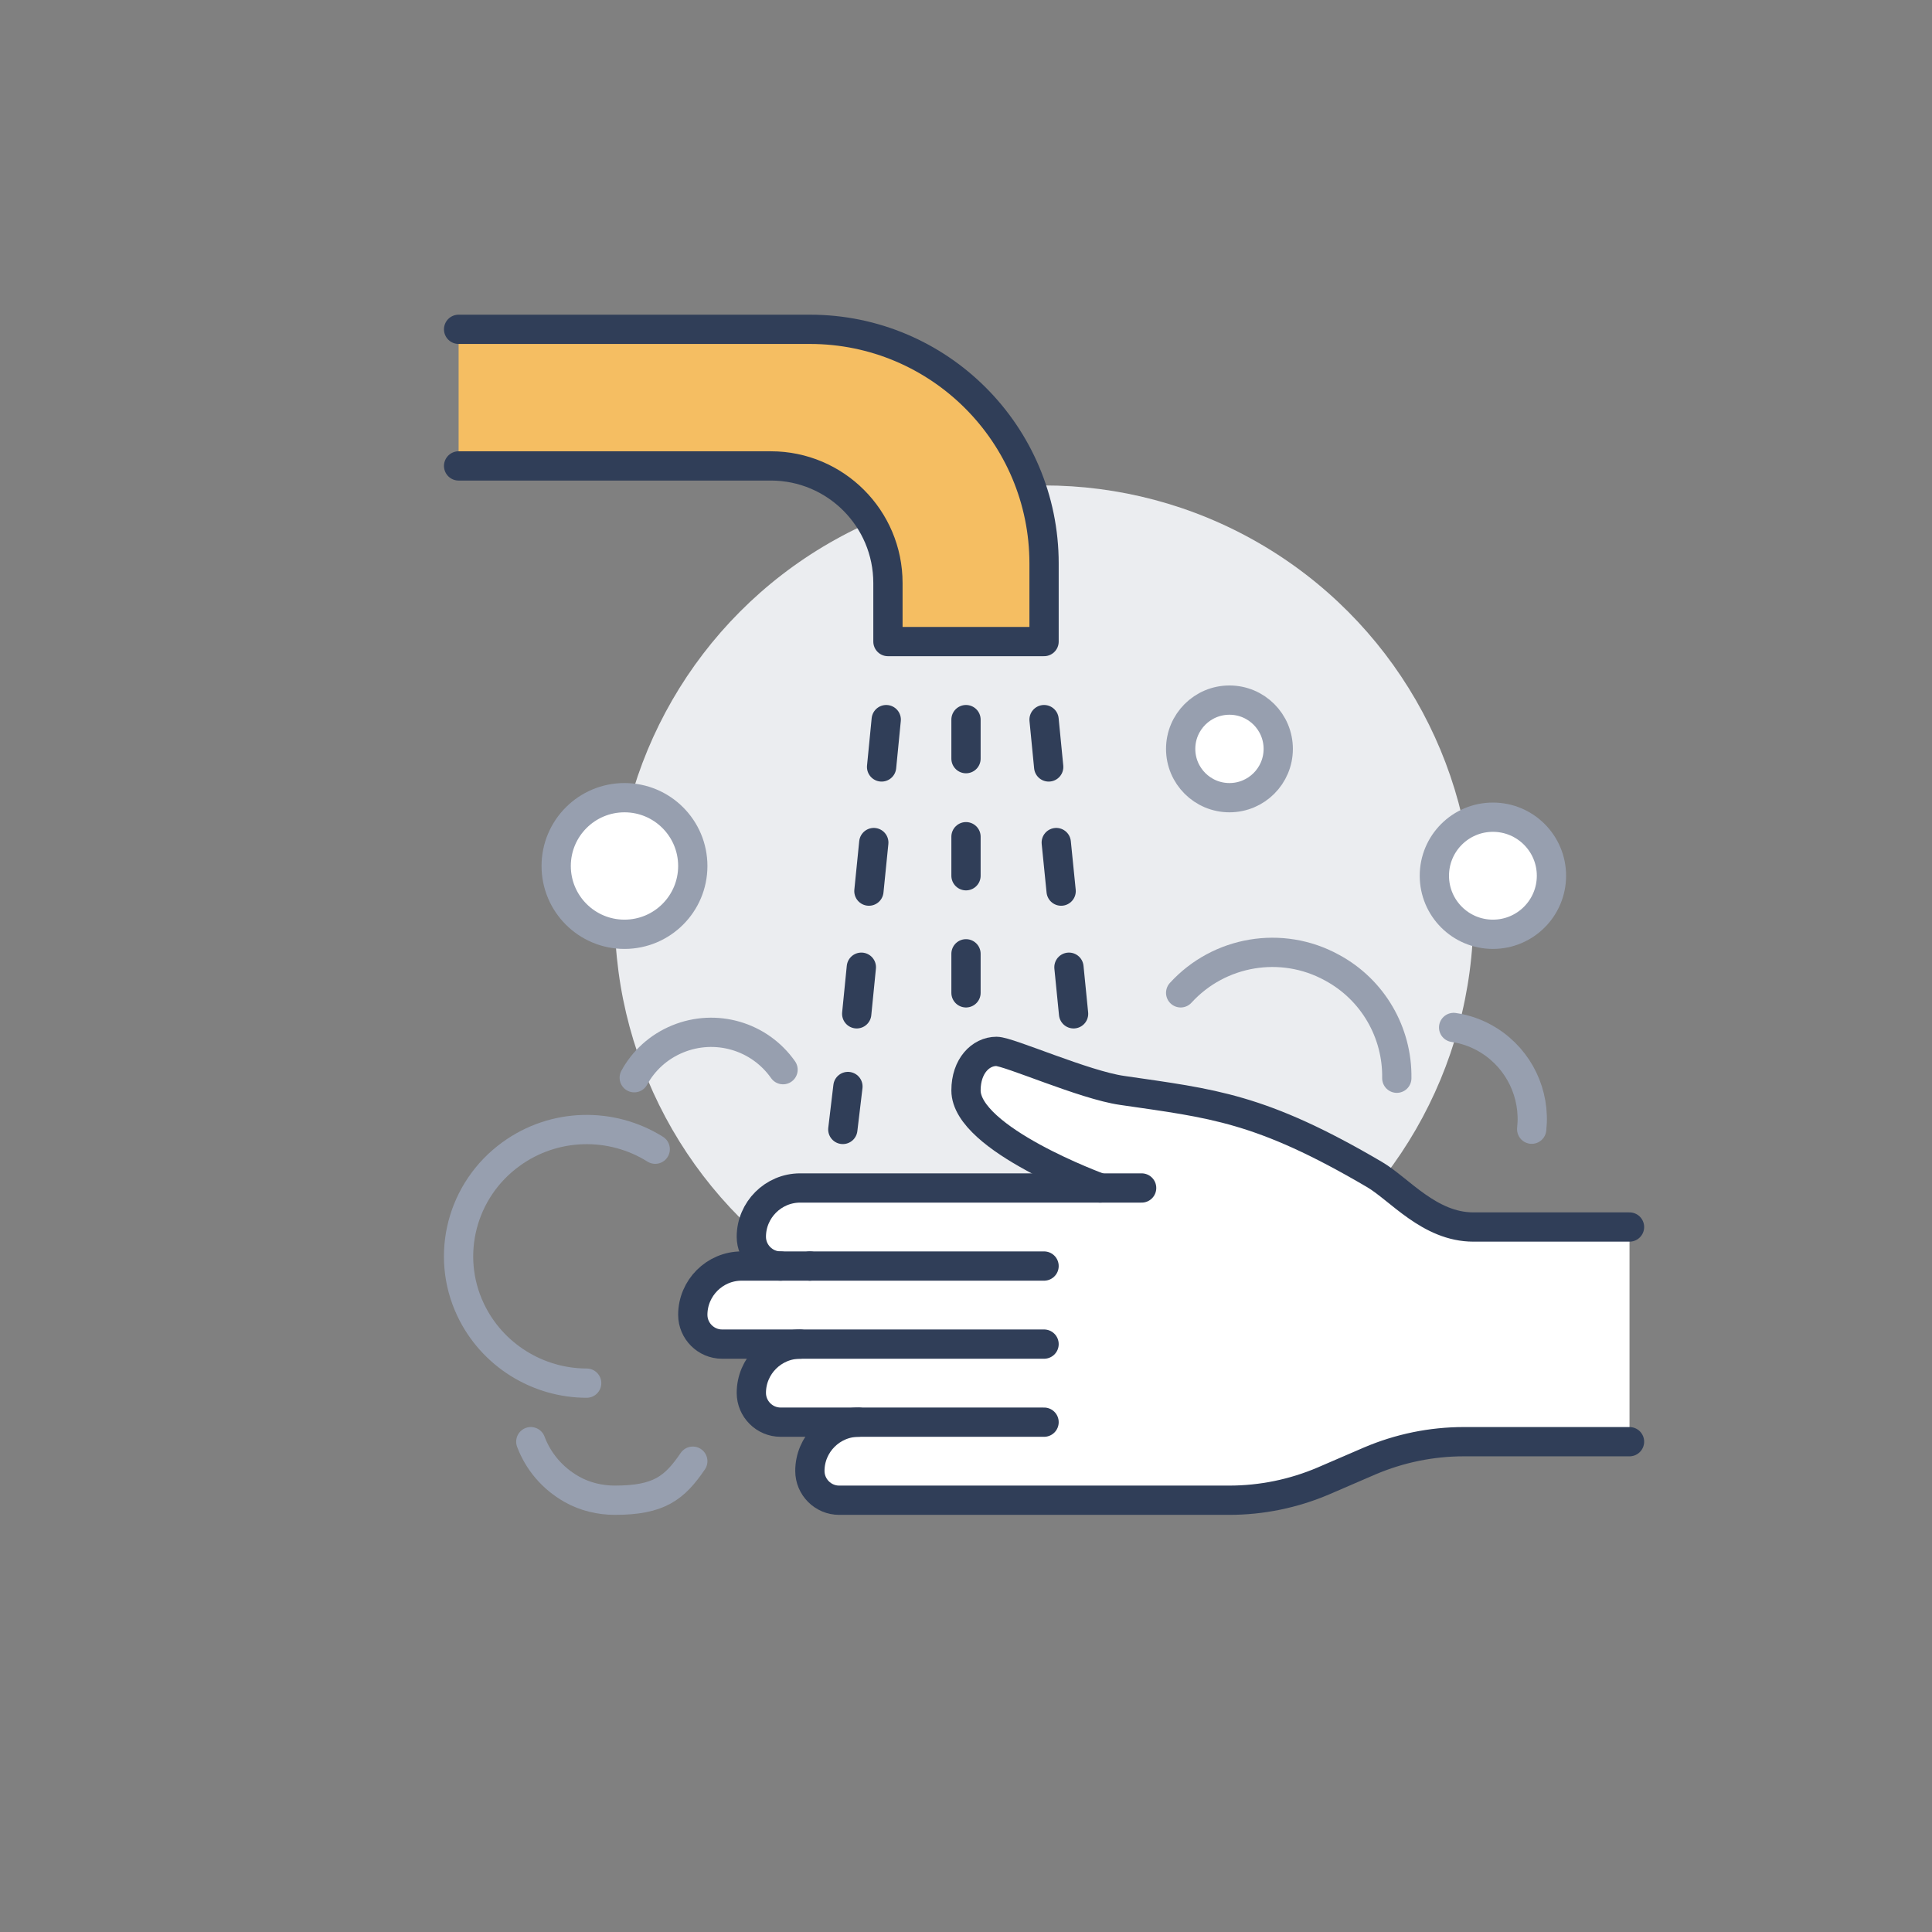 <?xml version="1.0" encoding="utf-8"?>
<!-- Generator: Adobe Illustrator 26.0.2, SVG Export Plug-In . SVG Version: 6.00 Build 0)  -->
<svg version="1.1" id="Layer_1" xmlns="http://www.w3.org/2000/svg" xmlns:xlink="http://www.w3.org/1999/xlink" x="0px" y="0px"
	 viewBox="0 0 792 792" style="enable-background:new 0 0 792 792;" xml:space="preserve">
<rect x="0" y="0" width="792" height="792" fill="#808080" stroke="none"/>
<style type="text/css">
	.st0{fill:#EBEDF0;}
	.st1{fill:#FFFFFF;}
	.st2{fill:#F5BE62;}
	.st3{fill:none;stroke:#303E58;stroke-width:12;stroke-linecap:round;stroke-linejoin:round;stroke-miterlimit:10;}
	.st4{fill:none;stroke:#979FAF;stroke-width:12;stroke-linecap:round;stroke-linejoin:round;stroke-miterlimit:10;}
</style>
<g>
	<circle class="st0" cx="428" cy="375" r="176"/>
	<g>
		<g id="XMLID_2_">
			<g>
				<circle class="st1" cx="256" cy="355" r="28"/>
				<circle class="st1" cx="612" cy="359" r="24"/>
				<circle class="st1" cx="504" cy="307" r="20"/>
				<path class="st1" d="M352,583h-32c-6.6,0-12-5.4-12-12c0-11,9-20,20-20h-32c-6.6,0-12-5.4-12-12c0-11,9-20,20-20h16
					c-6.6,0-12-5.4-12-12c0-11,9-20,20-20h123c0,0-55-20-55-40c0-10,6-16,12.5-16c5,0,36,13.8,51.5,16c37,5.4,56.7,7,103.5,34.5
					c10.2,6,22.5,21.5,40.5,21.5c7,0,64,0,64,0v88h-67.9c-13.3,0-26.4,2.7-38.6,7.9l-19,8.2c-12.2,5.2-25.3,7.9-38.6,7.9H452H344
					c-6.6,0-12-5.4-12-12C332,592,341,583,352,583z"/>
				<path class="st2" d="M428,231v32h-64v-24c0-26.5-21.5-48-48-48H188v-56h144C385,135,428,178,428,231z"/>
			</g>
			<g>
				<path class="st3" d="M188,191h128c26.5,0,48,21.5,48,48v24h64v-32c0-53-43-96-96-96H188"/>
				<circle class="st4" cx="504" cy="307" r="20"/>
				<circle class="st4" cx="612" cy="359" r="24"/>
				<circle class="st4" cx="256" cy="355" r="28"/>
				<line class="st3" x1="332" y1="519" x2="428" y2="519"/>
				<path class="st3" d="M468,487h-17H328c-11,0-20,9-20,20c0,6.6,5.4,12,12,12"/>
				<path class="st3" d="M428,551H328h-32c-6.6,0-12-5.4-12-12c0-11,9-20,20-20h16h12"/>
				<path class="st3" d="M328,551c-11,0-20,9-20,20c0,6.6,5.4,12,12,12h32h76"/>
				<path class="st3" d="M668,591h-67.9c-13.3,0-26.4,2.7-38.6,7.9l-19,8.2c-12.2,5.2-25.3,7.9-38.6,7.9H452H344
					c-6.6,0-12-5.4-12-12c0-11,9-20,20-20"/>
				<path class="st3" d="M451,487c0,0-55-20-55-40c0-10,6-16,12.5-16c5,0,36,13.8,51.5,16c37,5.4,56.7,7,103.5,34.5
					c10.2,6,22.5,21.5,40.5,21.5c7,0,64,0,64,0"/>
				<line class="st3" x1="438.2" y1="396.5" x2="440.1" y2="415.6"/>
				<line class="st3" x1="347.6" y1="445.4" x2="345.5" y2="463"/>
				<line class="st3" x1="353.1" y1="396.5" x2="351.2" y2="415.6"/>
				<line class="st3" x1="433" y1="345.4" x2="435" y2="365.3"/>
				<line class="st3" x1="358.2" y1="345.4" x2="356.2" y2="365.3"/>
				<line class="st3" x1="428" y1="295" x2="429.9" y2="314.4"/>
				<line class="st3" x1="363.3" y1="295" x2="361.4" y2="314.4"/>
				<line class="st3" x1="396" y1="391" x2="396" y2="407"/>
				<line class="st3" x1="396" y1="343" x2="396" y2="359"/>
				<line class="st3" x1="396" y1="295" x2="396" y2="311"/>
				<path class="st4" d="M268.6,471.1c-18-11.3-41.5-10.8-59.1,2c-20.2,14.6-27.2,41.4-16.6,63.8c8.8,18.6,27.6,30.1,47.6,30.1"/>
				<path class="st4" d="M284,599c-7.5,11-13.8,16-32,16c-5.8,0-12.2-1.4-17.6-4.5c-8-4.5-13.8-11.5-16.8-19.5"/>
				<path class="st4" d="M260,441.8c3.8-7,10-12.7,17.8-15.9c15.6-6.4,33.5-1.2,43.2,12.6"/>
				<path class="st4" d="M484,407c15.8-17.3,41.4-21.6,61.9-10.4c17,9.1,27,26.8,26.7,45.4"/>
				<path class="st4" d="M595.9,421.2c5.1,0.7,10.2,2.6,14.6,5.4c12.3,7.8,19,21.9,17.4,36.3"/>
			</g>
		</g>
	</g>
</g>
</svg>
